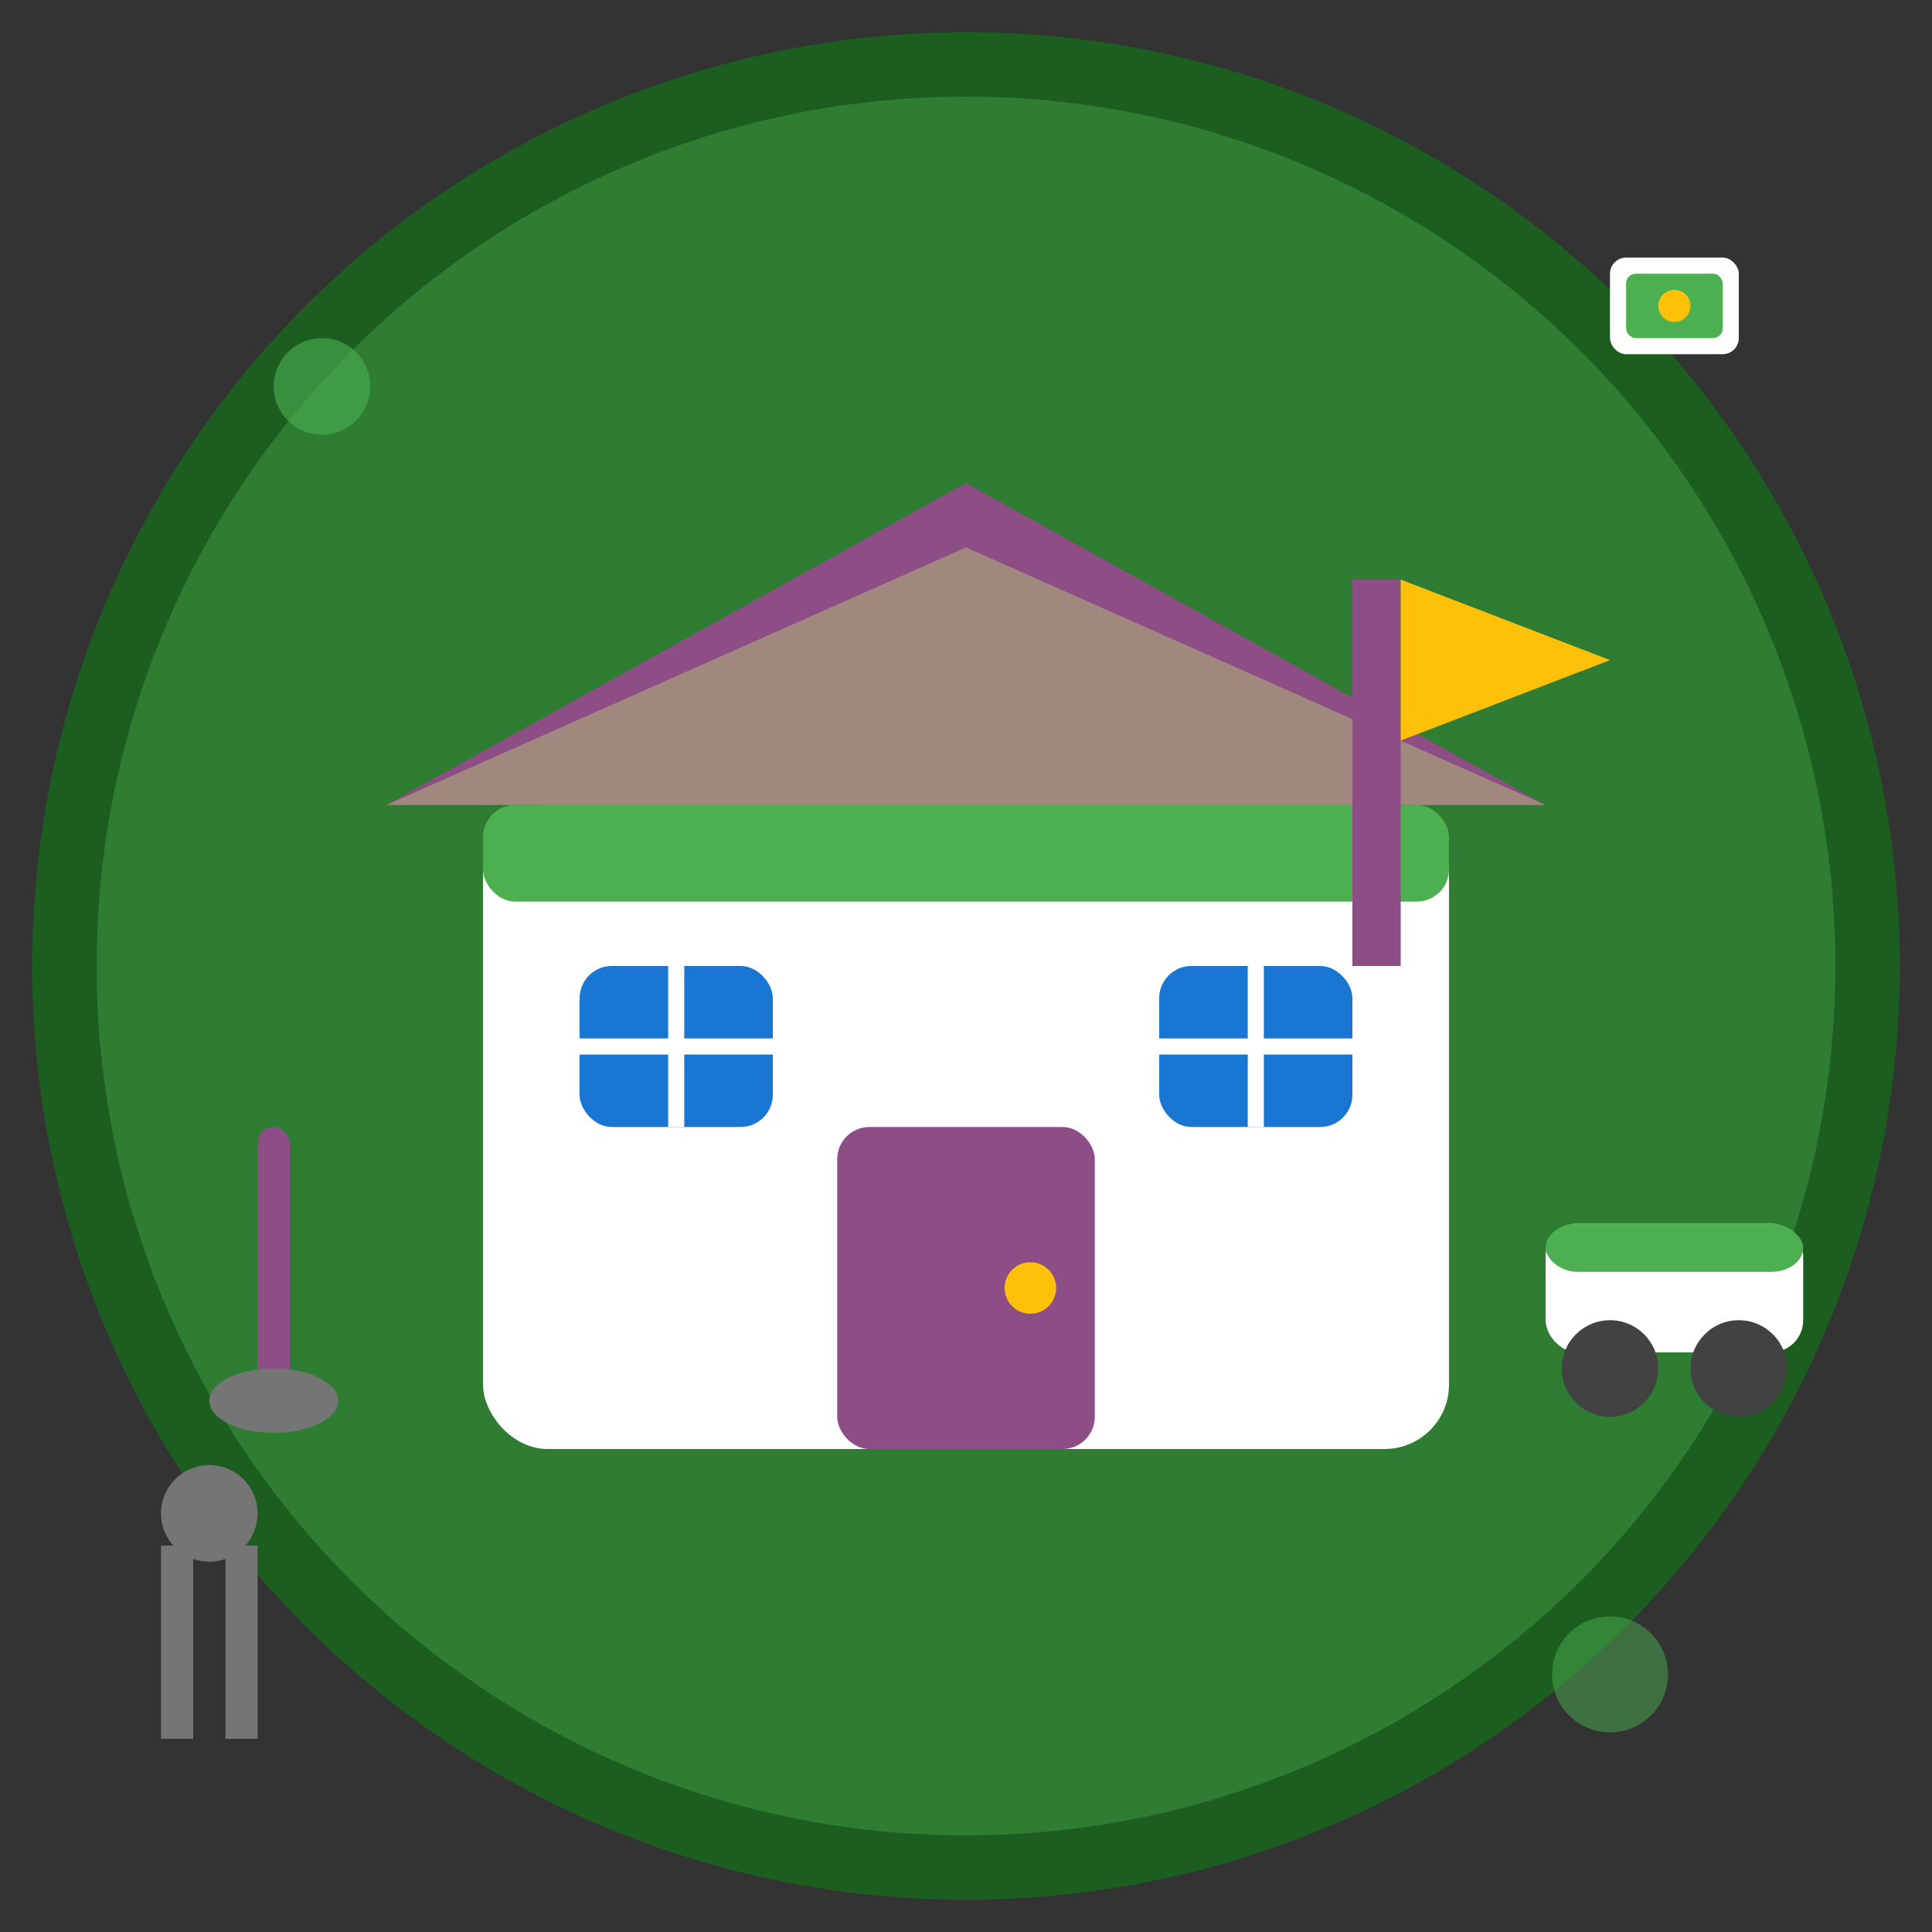 <svg width="60" height="60" viewBox="0 0 60 60" fill="none" xmlns="http://www.w3.org/2000/svg">
  <rect x="0" y="0" width="60" height="60" fill="#333333" stroke="none"/>
  <!-- Background circle -->
  <circle cx="30" cy="30" r="28" fill="#2E7D32" stroke="#1B5E20" stroke-width="2"/>
  
  <!-- Service building/clubhouse -->
  <rect x="15" y="25" width="30" height="20" fill="#FFFFFF" rx="2"/>
  <rect x="15" y="25" width="30" height="3" fill="#4CAF50" rx="1"/>
  
  <!-- Roof -->
  <polygon points="12,25 30,15 48,25" fill="#8D4E85"/>
  <polygon points="12,25 30,17 48,25" fill="#A1887F"/>
  
  <!-- Door -->
  <rect x="26" y="35" width="8" height="10" fill="#8D4E85" rx="1"/>
  <circle cx="32" cy="40" r="0.8" fill="#FFC107"/>
  
  <!-- Windows -->
  <rect x="18" y="30" width="6" height="5" fill="#1976D2" rx="1"/>
  <rect x="36" y="30" width="6" height="5" fill="#1976D2" rx="1"/>
  <line x1="21" y1="30" x2="21" y2="35" stroke="#FFFFFF" stroke-width="0.5"/>
  <line x1="18" y1="32.5" x2="24" y2="32.5" stroke="#FFFFFF" stroke-width="0.5"/>
  <line x1="39" y1="30" x2="39" y2="35" stroke="#FFFFFF" stroke-width="0.5"/>
  <line x1="36" y1="32.5" x2="42" y2="32.5" stroke="#FFFFFF" stroke-width="0.5"/>
  
  <!-- Golf flag on building -->
  <rect x="42" y="18" width="1.5" height="12" fill="#8D4E85"/>
  <polygon points="43.5,18 43.5,23 50,20.5 43.5,18" fill="#FFC107"/>
  
  <!-- Service symbols around the building -->
  <!-- Golf clubs -->
  <g transform="translate(8,35)">
    <rect x="0" y="0" width="1" height="8" fill="#8D4E85" rx="0.5"/>
    <ellipse cx="0.5" cy="8.5" rx="2" ry="1" fill="#757575"/>
  </g>
  
  <!-- Golf cart -->
  <g transform="translate(48,38)">
    <rect x="0" y="0" width="8" height="4" fill="#FFFFFF" rx="1"/>
    <rect x="0" y="0" width="8" height="1.5" fill="#4CAF50" rx="1"/>
    <circle cx="2" cy="4.5" r="1.5" fill="#424242"/>
    <circle cx="6" cy="4.5" r="1.5" fill="#424242"/>
  </g>
  
  <!-- Restaurant/dining symbol -->
  <g transform="translate(5,48)">
    <rect x="0" y="0" width="1" height="6" fill="#757575"/>
    <rect x="2" y="0" width="1" height="6" fill="#757575"/>
    <circle cx="1.5" cy="-1" r="1.5" fill="#757575"/>
  </g>
  
  <!-- Pro shop symbol -->
  <g transform="translate(50,8)">
    <rect x="0" y="0" width="4" height="3" fill="#FFFFFF" rx="0.5"/>
    <rect x="0.5" y="0.5" width="3" height="2" fill="#4CAF50" rx="0.3"/>
    <circle cx="2" cy="1.5" r="0.5" fill="#FFC107"/>
  </g>
  
  <!-- Decorative elements -->
  <circle cx="10" cy="12" r="1.5" fill="#4CAF50" opacity="0.6"/>
  <circle cx="50" cy="52" r="1.8" fill="#4CAF50" opacity="0.5"/>
</svg>

